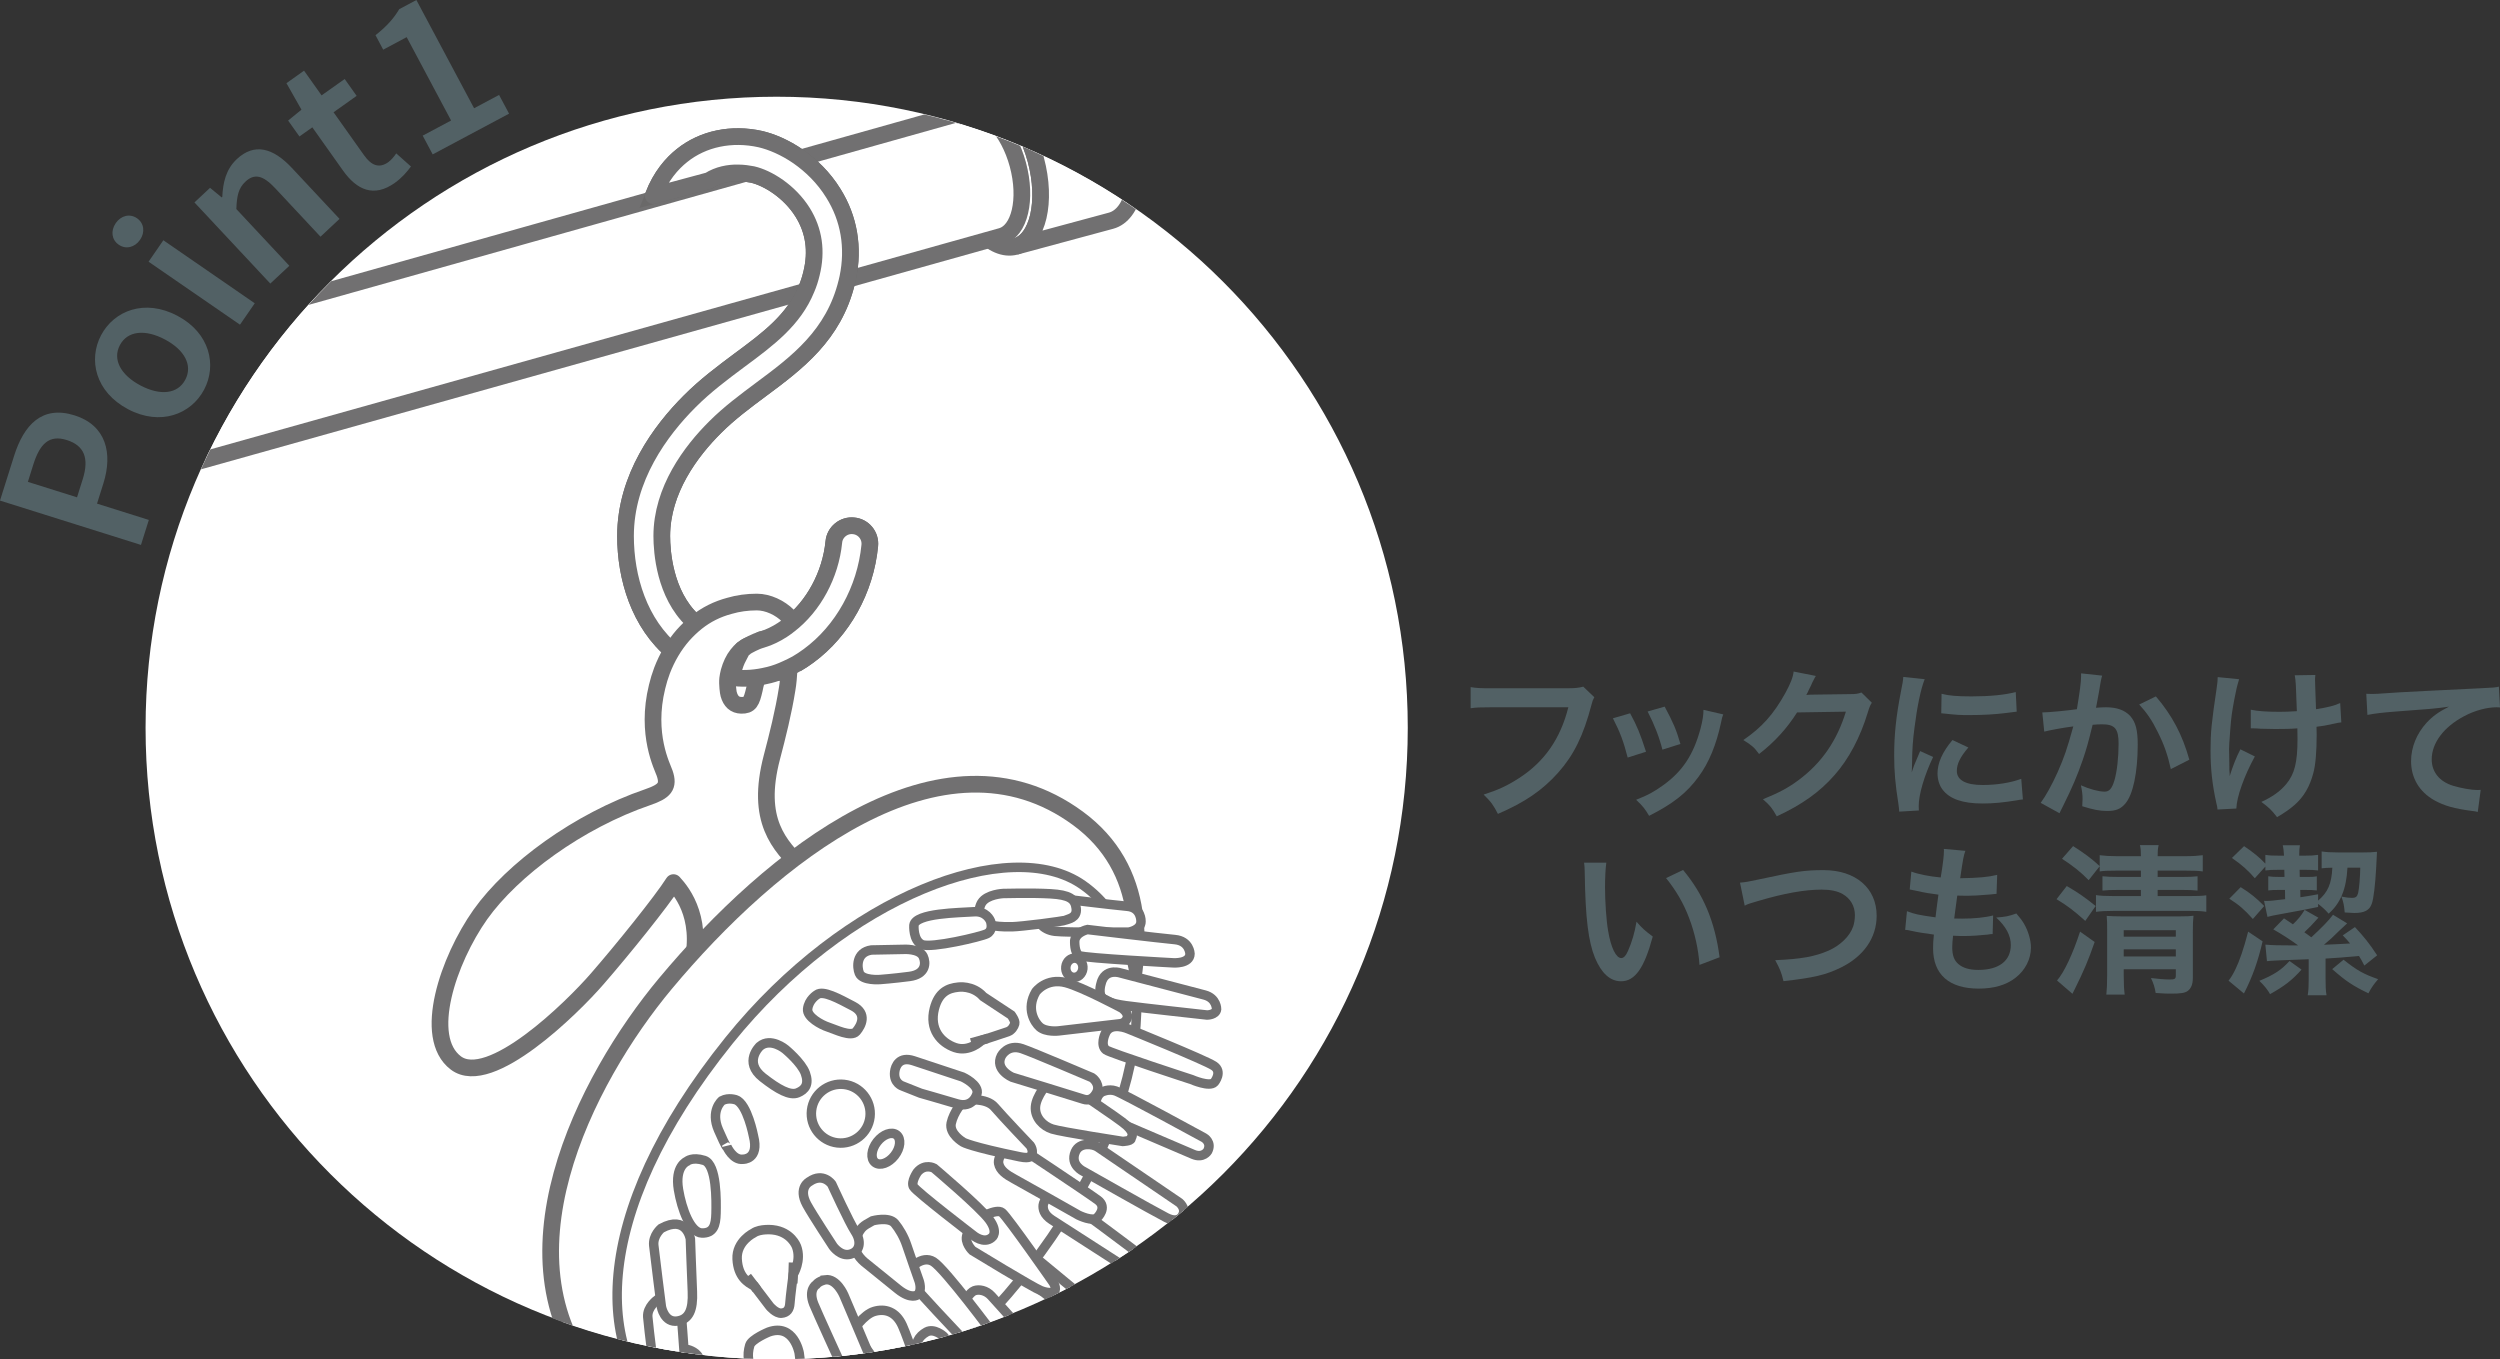 <?xml version="1.0" encoding="utf-8"?>
<!DOCTYPE svg PUBLIC "-//W3C//DTD SVG 1.1//EN" "http://www.w3.org/Graphics/SVG/1.1/DTD/svg11.dtd">
<svg version="1.1" id="レイヤー_1" xmlns="http://www.w3.org/2000/svg" xmlns:xlink="http://www.w3.org/1999/xlink" x="0px"
	 y="0px" width="640px" height="347.982px" viewBox="0 0 640 347.982" style="enable-background:new 0 0 640 347.982;"
	 xml:space="preserve">
<rect x="0" y="0" width="640" height="347.982" fill="#333333" stroke="none"/>
<style type="text/css">
<![CDATA[
	.st0{clip-path:url(#SVGID_2_);fill:none;stroke:#717071;stroke-width:4.273;}
	.st1{clip-path:url(#SVGID_2_);fill:none;stroke:#717071;stroke-width:4.273;stroke-linecap:round;stroke-linejoin:round;}
	.st2{fill:#526165;}
	.st3{clip-path:url(#SVGID_2_);fill:none;stroke:#6A6969;stroke-width:4.273;}
	.st4{clip-path:url(#SVGID_2_);fill:none;stroke:#717071;stroke-width:2.425;}
	.st5{fill:#FFFFFF;}
	.st6{clip-path:url(#SVGID_2_);fill:#FFFFFF;}
]]>
</style>
<g>
	<path class="st5" d="M360.388,186.321c0,89.227-72.334,161.551-161.562,161.551c-89.223,0-161.56-72.324-161.56-161.551
		c0-89.228,72.337-161.56,161.56-161.56C288.053,24.762,360.388,97.094,360.388,186.321"/>
	<path class="st2" d="M408.144,178.488c-0.374,0.707-0.5,0.993-0.706,1.868c-2.078,7.934-4.527,12.923-8.515,17.408
		c-4.072,4.561-8.52,7.598-15.456,10.593c-1.165-2.246-1.704-3.037-3.656-4.947c3.656-1.161,6.021-2.238,9.1-4.232
		c6.479-4.198,10.551-10.054,12.587-18.115h-19.776c-2.785,0-3.735,0.034-5.237,0.244v-5.401c1.624,0.252,2.499,0.294,5.321,0.294
		h19.07c2.321,0,3.154-0.084,4.442-0.413L408.144,178.488z"/>
	<path class="st2" d="M417.307,182.603c1.75,3.197,2.578,5.191,4.072,9.844l-4.695,1.489c-1.077-4.19-1.91-6.395-3.777-10.054
		L417.307,182.603z M441.15,182.888c-0.243,0.623-0.328,0.825-0.571,2.121c-1.212,5.654-3.08,10.214-5.738,13.832
		c-3.075,4.198-6.525,6.899-12.671,10.012c-1.077-1.834-1.578-2.448-3.324-4.114c2.911-1.119,4.611-2.036,7.06-3.82
		c4.863-3.534,7.648-7.766,9.432-14.413c0.543-2.044,0.749-3.492,0.749-4.788L441.15,182.888z M426.157,180.895
		c2.205,4.114,2.987,5.94,4.03,9.558l-4.61,1.456c-0.791-3.164-2.036-6.36-3.786-9.768L426.157,180.895z"/>
	<path class="st2" d="M479.193,179.901c-0.416,0.623-0.58,0.993-1.039,2.482c-1.91,6.327-4.859,11.93-8.515,16.045
		c-3.82,4.358-8.393,7.597-14.791,10.551c-1.161-2.079-1.7-2.785-3.534-4.367c4.161-1.699,6.487-2.944,9.104-4.896
		c5.94-4.409,9.845-10.097,12.129-17.534l-12.499,0.202c-2.541,4.039-5.78,7.614-9.726,10.643c-1.246-1.708-1.868-2.247-4.03-3.576
		c4.736-3.239,7.724-6.563,10.761-12.04c1.287-2.373,1.952-3.988,2.12-5.494l5.688,1.127c-0.248,0.378-0.248,0.378-0.706,1.287
		c-0.127,0.21-0.127,0.21-0.539,1.161l-0.543,1.085c-0.243,0.572-0.243,0.572-0.66,1.33c0.539-0.051,1.203-0.084,1.994-0.084
		l9.096-0.126c1.623,0,2.078-0.084,3.032-0.413L479.193,179.901z"/>
	<path class="st2" d="M486.197,207.776c-0.033-0.757-0.079-1.001-0.201-1.952c-0.795-5.031-1.086-8.229-1.086-12.427
		c0-5.351,0.501-10.096,1.708-16.238c0.455-2.331,0.539-2.743,0.623-3.862l5.481,0.581c-0.997,2.448-1.952,7.101-2.612,12.418
		c-0.421,3.113-0.589,5.57-0.627,9.179c0,0.909-0.046,1.246-0.08,2.289c0.454-1.456,0.538-1.75,2.154-5.485l3.327,1.498
		c-2.288,4.812-3.697,9.633-3.697,12.587c0,0.244,0,0.581,0.042,1.119L486.197,207.776z M503.896,191.361
		c-2.073,2.415-2.948,4.199-2.948,5.991c0,2.364,2.288,3.609,6.604,3.609c3.66,0,7.27-0.589,9.886-1.582l0.421,5.275
		c-0.589,0.042-0.749,0.084-1.708,0.252c-3.319,0.538-5.855,0.791-8.599,0.791c-5.149,0-8.473-1.161-10.303-3.618
		c-0.786-1.043-1.245-2.575-1.245-4.072c0-2.701,1.245-5.478,3.824-8.557L503.896,191.361z M497.043,177.613
		c1.868,0.497,4.072,0.665,7.686,0.665c4.606,0,8.562-0.379,11.3-1.119l0.248,5.023c-0.328,0.042-0.954,0.126-2.948,0.37
		c-2.659,0.336-5.818,0.505-8.89,0.505c-3.028,0-3.075,0-7.479-0.463L497.043,177.613z"/>
	<path class="st2" d="M538.161,172.96c-0.127,0.378-0.253,0.833-0.333,1.287c-0.088,0.539-0.122,0.749-0.248,1.414
		c-0.126,0.875-0.126,0.875-0.707,3.988c-0.168,0.909-0.168,1.001-0.294,1.54c1.207-0.093,1.788-0.126,2.583-0.126
		c2.738,0,4.771,0.741,6.142,2.196c1.414,1.582,1.952,3.576,1.952,7.354c0,7.143-1.203,12.839-3.197,15.128
		c-1.161,1.363-2.406,1.868-4.61,1.868c-1.91,0-3.614-0.336-6.395-1.211c0.033-0.825,0.08-1.414,0.08-1.826
		c0-1.077-0.08-1.91-0.417-3.534c2.242,1.001,4.611,1.624,6.066,1.624c1.203,0,1.872-0.783,2.49-2.819
		c0.669-2.162,1.086-5.94,1.086-9.474c0-3.82-0.959-4.947-4.24-4.947c-0.833,0-1.456,0.042-2.411,0.126
		c-1.241,5.065-1.619,6.31-2.532,9.011c-1.456,4.156-2.575,6.815-4.985,11.678l-0.622,1.245c-0.127,0.252-0.127,0.294-0.333,0.707
		l-4.821-2.659c1.246-1.666,2.907-4.653,4.321-7.808c1.787-4.072,2.372-5.814,4.029-11.762c-2.115,0.252-6.062,0.959-7.438,1.338
		l-0.496-4.914c1.535,0,6.562-0.488,8.852-0.825c0.744-4.484,1.076-7.017,1.076-8.397v-0.782L538.161,172.96z M551.908,178.278
		c4.157,4.863,6.773,9.802,8.562,16.205l-4.737,2.406c-0.786-3.576-1.745-6.318-3.319-9.432c-1.497-3.071-2.826-4.981-4.778-7.101
		L551.908,178.278z"/>
	<path class="st2" d="M577.238,193.649c-2.743,5.023-4.648,10.349-4.732,13.336l-4.821,0.252c-0.042-0.581-0.084-0.791-0.286-1.59
		c-1.043-4.687-1.502-8.801-1.502-13.496s0.257-7.143,1.535-15.75c0.253-1.742,0.295-2.196,0.295-3.062l5.485,0.539
		c-0.5,1.657-0.749,2.617-1.207,5.065c-0.66,3.534-0.829,4.695-1.081,8.187c-0.206,2.734-0.286,3.946-0.286,4.729
		c0,0.135,0,0.631,0.033,1.287c0,0.463,0,1.169,0.047,3.197v0.749c0.042,0.665,0.088,0.925,0.088,1.582
		c0.698-2.28,1.737-4.989,2.734-6.849L577.238,193.649z M576.199,181.685c1.825,0.379,4.034,0.539,7.396,0.539
		c1.582,0,2.242-0.042,4.404-0.16c-0.248-7.312-0.29-7.69-0.542-9.188l5.275-0.084c-0.08,0.665-0.08,0.917-0.08,1.414
		c0,0.412,0,0.791,0.08,2.659c0,0.454,0.084,2.036,0.168,4.695c2.953-0.463,4.778-0.909,6.188-1.582l0.29,4.947
		c-0.707,0.084-0.951,0.118-2.322,0.421c-1.872,0.404-2.246,0.497-4.03,0.707c0.042,0.867,0.042,1.246,0.042,1.994
		c0,4.4-0.29,7.85-0.875,9.92c-0.917,3.45-2.41,5.99-4.736,8.06c-1.288,1.119-2.407,1.918-4.527,3.164
		c-1.451-1.876-2.12-2.499-4.03-3.904c2.827-1.287,4.779-2.667,6.356-4.535c2.163-2.617,2.907-5.519,2.907-11.669
		c0-0.875,0-1.246-0.038-2.625c-1.413,0.134-3.575,0.168-5.649,0.168c-1.165,0-2.701-0.034-3.777-0.076
		c-1.212-0.092-1.38-0.092-1.872-0.092h-0.627V181.685z"/>
	<path class="st2" d="M605.769,177.613c0.913,0.042,1.367,0.042,1.582,0.042c0.745,0,0.745,0,6.854-0.413
		c2.326-0.126,9.221-0.496,20.73-1.043c3.408-0.16,4.026-0.202,4.775-0.421l0.29,5.326c-0.459-0.042-0.459-0.042-0.871-0.042
		c-2.494,0-5.565,0.825-8.229,2.238c-5.271,2.751-8.384,6.899-8.384,11.098c0,3.239,2.027,5.729,5.52,6.773
		c2.036,0.614,4.694,1.077,6.192,1.077c0.042,0,0.412,0,0.828-0.042l-0.748,5.654c-0.497-0.135-0.707-0.177-1.414-0.252
		c-4.572-0.589-7.186-1.33-9.718-2.743c-3.824-2.162-5.94-5.688-5.94-10.012c0-3.525,1.414-7.017,3.946-9.802
		c1.578-1.7,3.075-2.785,5.772-4.156c-3.361,0.505-4.985,0.623-14.001,1.287c-2.78,0.202-5.271,0.505-6.895,0.833L605.769,177.613z"
		/>
	<path class="st2" d="M411.219,220.843c-0.206,1.54-0.332,3.576-0.332,6.31c0,3.618,0.332,8.599,0.791,11.131
		c0.707,4.325,2.036,6.983,3.365,6.983c0.623,0,1.203-0.623,1.704-1.784c0.997-2.238,1.746-4.737,2.2-7.522
		c1.455,1.666,2.12,2.28,4.156,3.786c-2.162,8.103-4.568,11.459-8.103,11.459c-2.785,0-5.027-2.028-6.688-6.016
		c-1.7-4.156-2.453-10.189-2.617-21.69c-0.042-1.456-0.042-1.75-0.168-2.659H411.219z M430.869,222.71
		c5.233,6.276,8.145,13.209,9.348,22.347l-5.149,1.96c-0.252-3.913-1.207-8.229-2.658-12.015c-1.414-3.77-3.407-7.144-5.902-10.214
		L430.869,222.71z"/>
	<path class="st2" d="M445.441,225.958c1.414-0.126,2.078-0.219,4.859-0.833c9.474-2.036,11.716-2.373,16.537-2.373
		c8.225,0,13.584,4.611,13.584,11.678c0,5.646-3.319,10.425-9.226,13.293c-3.778,1.859-7.018,2.608-14.623,3.45
		c-0.538-2.247-0.909-3.122-2.116-5.368c6.646-0.286,10.135-0.917,13.668-2.449c2.991-1.329,5.443-3.693,6.276-6.15
		c0.286-0.824,0.455-1.868,0.455-2.945c0-2.289-1.161-4.282-3.159-5.401c-1.33-0.749-3.076-1.119-5.355-1.119
		c-4.325,0-9.685,0.951-16.373,2.945c-2.112,0.623-2.449,0.707-3.324,1.161L445.441,225.958z"/>
	<path class="st2" d="M488.179,233.27c1.915,0.74,3.075,0.984,7.308,1.573c0.168-1.498,0.547-4.274,0.753-5.813
		c-2.452-0.337-3.117-0.413-5.939-1.043c-0.585-0.118-0.787-0.168-1.414-0.286l0.417-4.577c1.745,0.673,4.694,1.254,7.518,1.506
		c0.584-3.492,0.828-5.654,0.828-6.899c0-0.126,0-0.21-0.042-0.412l5.528,0.496c-0.455,1.288-0.581,1.902-1.33,7.017
		c4.695-0.084,7.102-0.286,9.475-0.867l-0.169,4.855c-0.538,0.042-0.748,0.084-1.666,0.168c-2.986,0.244-4.315,0.328-5.813,0.328
		c-0.412,0-0.791,0-2.574-0.042c-0.412,3.029-0.539,3.871-0.783,5.864c1.241,0.034,1.574,0.034,2.028,0.034
		c2.953,0,5.944-0.286,7.938-0.824l-0.127,4.771c-0.412,0-0.538,0-1.245,0.135c-1.83,0.202-4.278,0.37-6.23,0.37
		c-0.664,0-1.043,0-2.658-0.084c-0.126,1.119-0.21,2.205-0.21,2.954c0,2.027,0.458,3.323,1.535,4.274
		c1.207,1.043,2.869,1.531,5.153,1.531c5.275,0,8.309-2.322,8.309-6.386c0-2.415-1.245-4.746-3.74-7.026
		c2.326-0.168,3.201-0.328,5.153-1.035c1.039,1.203,1.494,1.826,1.952,2.608c1.081,1.834,1.788,4.198,1.788,6.108
		c0,2.953-1.456,5.822-3.988,7.774c-2.364,1.826-5.485,2.743-9.39,2.743c-7.563,0-11.674-3.618-11.674-10.307
		c0-1.077,0.038-2.12,0.206-3.525c-2.49-0.337-4.114-0.589-5.771-0.959c-0.875-0.21-1.002-0.21-1.582-0.252L488.179,233.27z"/>
	<path class="st2" d="M529.091,226.825c2.869,1.666,4.61,2.861,7.396,5.116l-2.658,3.811c-2.912-2.608-4.367-3.735-7.354-5.562
		L529.091,226.825z M536.234,241.153c-1.662,4.779-2.785,7.396-5.107,12.09c-0.379,0.749-0.379,0.791-0.581,1.169l-3.945-3.407
		c1.825-2.087,4.025-6.782,5.897-12.511L536.234,241.153z M534.694,225.327c-1.905-1.994-3.946-3.609-6.815-5.486l2.836-3.239
		c2.818,1.784,4.687,3.164,6.807,5.116v-2.785c1.245,0.16,2.532,0.252,4.324,0.252h6.227c0-1.338-0.038-1.876-0.248-2.827h4.783
		c-0.215,0.993-0.253,1.54-0.253,2.827h7.144c1.867,0,3.117-0.093,4.408-0.252v4.156c-1.127-0.168-2.288-0.21-4.324-0.21h-7.228
		v1.615h6.395c1.704,0,2.827-0.042,3.824-0.168v3.66c-1.208-0.126-2.2-0.16-3.782-0.16h-6.437v1.573h7.935
		c2.237,0,3.365-0.042,4.526-0.202v4.232c-1.245-0.202-2.322-0.244-4.442-0.244h-19.2c-1.994,0-3.357,0.076-4.606,0.244v-4.283
		c1.081,0.168,2.41,0.252,4.652,0.252h6.854v-1.573h-5.898c-1.699,0-2.78,0.033-3.945,0.16v-3.66
		c1.203,0.126,2.372,0.168,3.903,0.168h5.94v-1.615h-6.311c-2.246,0-3.121,0.042-4.24,0.21v-1.337L534.694,225.327z
		 M543.672,249.718c0,2.196,0.08,3.652,0.248,4.897h-4.695c0.122-1.245,0.207-2.659,0.207-4.897v-11.342c0-2.204,0-2.49-0.118-3.904
		c1.489,0.076,2.153,0.126,4.026,0.126h14.458c2.163,0,2.903-0.051,3.736-0.168c-0.126,1.035-0.169,2.322-0.169,4.274v11.627
		c0,1.624-0.412,2.659-1.287,3.332c-0.706,0.538-1.783,0.707-4.278,0.707c-1.119,0-1.367,0-3.946-0.168
		c-0.248-1.498-0.538-2.415-1.207-3.82c1.582,0.202,3.66,0.371,4.779,0.371c1.329,0,1.582-0.168,1.582-1.001v-1.615h-13.336V249.718
		z M557.008,238.125h-13.336v1.666h13.336V238.125z M557.008,243.029h-13.336v1.826h13.336V243.029z"/>
	<path class="st2" d="M579.224,240.985c-1.165,5.074-2.579,9.062-4.774,13.344l-3.946-3.281c0.538-0.623,1.199-1.708,1.784-2.953
		c0.996-2.036,2.078-5.107,3.239-9.592L579.224,240.985z M573.616,227.111c2.532,1.582,3.946,2.743,6.024,4.83l-2.911,3.323
		c-2.158-2.415-3.446-3.534-6.024-5.2L573.616,227.111z M583.46,222.668c-1.91,0-2.532,0.042-3.529,0.168v-0.993l-2.701,2.987
		c-1.746-2.036-3.239-3.365-5.86-5.191l3.113-3.029c2.457,1.658,3.866,2.819,5.448,4.484v-2.246
		c1.081,0.168,1.872,0.202,3.529,0.202h1.245c-0.084-1.279-0.122-1.817-0.328-2.659h4.4c-0.126,0.757-0.168,1.414-0.168,2.255v0.404
		h1.296c1.531,0,2.364-0.034,3.525-0.202v3.988c-1.081-0.126-1.708-0.168-3.492-0.168h-1.241l0.038,1.834h1.249
		c1.784,0,2.158,0,3.118-0.168v3.618c-1.002-0.126-1.498-0.126-3.164-0.126h-1.077l0.042,1.868c1.573-0.252,2.28-0.336,4.527-0.757
		v1.624c2.532-2.163,3.449-4.316,3.651-8.431c-1.494,0.042-1.826,0.042-2.739,0.16v-4.316c1.208,0.168,2.369,0.252,4.194,0.252
		h6.356c1.582,0,2.453-0.042,3.618-0.168c-0.042,0.589-0.088,1.952-0.21,4.114c-0.249,4.442-0.661,7.934-1.124,9.179
		c-0.58,1.7-1.909,2.373-4.484,2.373c-0.21,0-0.997-0.042-2.452-0.135c-0.122-1.616-0.29-2.566-0.829-4.064
		c1.203,0.252,1.994,0.328,2.701,0.328c0.955,0,1.329-0.286,1.582-1.287c0.244-1.035,0.496-4.022,0.538-6.437h-3.285
		c-0.291,5.52-1.784,9.104-4.817,11.762c-0.913-1.043-1.661-1.708-2.7-2.499v0.791c-1.91,0.421-5.027,1.001-10.013,1.91
		c-1.371,0.244-1.952,0.37-2.949,0.623l-0.871-4.106c0.207,0.034,0.371,0.034,0.455,0.034c1.043,0,1.83-0.084,4.942-0.455
		l-0.037-2.364h-1.288c-1.665,0-2.035,0-2.995,0.126v-3.618c0.917,0.118,1.456,0.168,3.122,0.168h1.034l-0.042-1.834H583.46z
		 M589.189,248.221c-2.364,2.659-4.316,4.19-8.06,6.277c-0.572-1.043-1.368-2.087-2.735-3.408c3.778-1.548,5.65-2.793,7.725-5.074
		L589.189,248.221z M600.868,236.383c-0.581,0.538-1.039,0.951-1.994,1.859c-1.83,1.834-2.453,2.373-3.946,3.618
		c2.242-0.076,4.442-0.21,6.689-0.328c-0.627-0.791-0.918-1.085-1.868-2.078l3.113-2.12c2.322,2.499,3.613,4.072,5.688,7.227
		l-3.281,2.625c-0.623-1.254-0.871-1.666-1.372-2.457c-4.231,0.37-5.527,0.505-8.552,0.665v5.233c0,1.952,0.037,2.903,0.243,4.156
		h-4.816c0.21-1.253,0.252-2.28,0.252-4.156v-5.065c-6.814,0.244-9.848,0.37-10.681,0.497l-0.412-4.232
		c1.788,0.16,3.739,0.202,7.518,0.202h0.875c-1.54-1.161-4.278-2.945-6.36-4.114l2.742-2.819l2.284,1.531
		c1.46-1.413,2.078-2.196,2.995-3.693l3.53,1.994c-1.54,1.742-2.453,2.659-3.609,3.735c0.698,0.497,0.992,0.665,1.783,1.288
		c2.575-2.364,4.568-4.4,5.562-5.772L600.868,236.383z M599.951,245.688c3.449,2.743,5.064,3.652,8.851,4.981
		c-1.161,1.372-1.699,2.121-2.49,3.618c-3.95-1.91-5.733-3.08-9.268-6.192L599.951,245.688z"/>
	<path class="st2" d="M0,128.149l3.58-11.358c2.52-8.019,7.168-13.083,15.508-10.458c8.046,2.533,9.825,9.642,7.383,17.408
		l-1.632,5.191l13.262,4.173l-2.011,6.395L0,128.149z M21.182,122.663c1.697-5.385,0.357-8.624-4.081-10.012
		c-4.478-1.414-6.882,0.909-8.571,6.268l-1.393,4.442l12.581,3.955L21.182,122.663z"/>
	<path class="st2" d="M32.765,104.75c-8.374-4.434-10.198-12.68-6.885-18.939c3.313-6.268,11.152-9.406,19.528-4.972
		c8.332,4.4,10.153,12.646,6.845,18.905C48.936,106.013,41.097,109.151,32.765,104.75 M42.203,86.896
		c-5.036-2.667-9.564-2.229-11.51,1.456c-1.952,3.686,0.24,7.673,5.277,10.332c5.036,2.659,9.52,2.213,11.466-1.48
		C49.384,93.526,47.239,89.555,42.203,86.896"/>
	<path class="st2" d="M30.403,62.648c-1.849-1.271-2.107-3.584-0.772-5.528c1.344-1.944,3.601-2.516,5.446-1.245
		c1.813,1.245,2.112,3.592,0.768,5.528C34.504,63.347,32.212,63.902,30.403,62.648 M38.036,66.998l3.782-5.494l23.4,16.138
		l-3.782,5.477L38.036,66.998z"/>
	<path class="st2" d="M49.78,51.82l3.992-3.735l3,2.465l0.132-0.134c0.172-3.551,0.879-7.025,3.723-9.685
		c4.449-4.156,9.211-2.97,14.112,2.28l12.179,13.024l-4.875,4.56l-11.594-12.41c-3.191-3.416-5.376-3.786-7.629-1.674
		c-1.822,1.708-2.188,3.719-2.316,7.009l13.569,14.522l-4.874,4.552L49.78,51.82z"/>
	<path class="st2" d="M87.792,43.642l-7.835-11.047l-3.305,2.339l-2.89-4.072l3.412-2.785l-3.843-6.782l4.505-3.206l4.489,6.327
		l5.915-4.19l3.062,4.316l-5.911,4.198l7.831,11.039c1.935,2.726,3.942,3.315,6.169,1.742c0.793-0.563,1.55-1.506,2.042-2.255
		l3.769,3.357c-0.974,1.304-2.278,2.886-4.139,4.199C95.718,50.625,91.339,48.648,87.792,43.642"/>
	<path class="st2" d="M108.208,34.723l7.271-3.878L104.107,9.507l-6.005,3.214l-1.973-3.71c2.917-2.306,4.697-4.333,6.075-6.664
		L106.593,0l14.772,27.706l6.396-3.407l2.558,4.796l-19.551,10.424L108.208,34.723z"/>
	<g>
		<defs>
			<path id="SVGID_1_" d="M37.271,186.414c0,89.236,72.333,161.568,161.556,161.568c89.231,0,161.562-72.333,161.562-161.568
				c0-89.227-72.33-161.56-161.562-161.56C109.603,24.854,37.271,97.187,37.271,186.414"/>
		</defs>
		<clipPath id="SVGID_2_">
			<use xlink:href="#SVGID_1_"  style="overflow:visible;"/>
		</clipPath>
		<path class="st6" d="M265.168,40.891c2.884,10.719,0.558,20.656-5.198,22.212c-5.761,1.548-12.77-5.873-15.651-16.592
			c-2.89-10.71-0.555-20.655,5.2-22.204C255.265,22.759,262.278,30.18,265.168,40.891"/>
		<path class="st0" d="M265.168,40.891c2.884,10.719,0.558,20.656-5.198,22.212c-5.761,1.548-12.77-5.873-15.651-16.592
			c-2.89-10.71-0.555-20.655,5.2-22.204C255.265,22.759,262.278,30.18,265.168,40.891z"/>
		<path class="st6" d="M259.97,63.103c5.755-1.556,8.082-11.493,5.2-22.212c-2.89-10.702-9.905-18.131-15.651-16.583l24.436-6.588
			c5.747-1.557,12.772,5.881,15.649,16.583c2.886,10.719,0.555,20.664-5.195,22.204L259.97,63.103z"/>
		<path class="st0" d="M259.97,63.103c5.755-1.556,8.082-11.493,5.2-22.212c-2.89-10.702-9.905-18.131-15.651-16.583l24.436-6.588
			c5.747-1.557,12.772,5.881,15.649,16.583c2.886,10.719,0.555,20.664-5.195,22.204L259.97,63.103z"/>
		<line class="st6" x1="181.502" y1="46.242" x2="188.873" y2="44.248"/>
		<line class="st3" x1="181.502" y1="46.242" x2="188.873" y2="44.248"/>
		<path class="st6" d="M73.658,77.339l173.966-48.917c4.756-1.287,10.559,4.855,12.949,13.706c2.391,8.868,0.465,17.088-4.3,18.375
			L39.892,121.174"/>
		<path class="st0" d="M73.658,77.339l173.966-48.917c4.756-1.287,10.559,4.855,12.949,13.706c2.391,8.868,0.465,17.088-4.3,18.375
			L39.892,121.174"/>
		<path class="st6" d="M194.091,208.643c0.418,0.118,0.837,0.337,1.178,0.581c-0.341,0.841-0.759,1.422-1.134,1.725
			c-1.262-0.051-2.808-0.303-4.196-1.136C191.241,208.727,192.661,208.272,194.091,208.643"/>
		<path class="st6" d="M197.192,218.874c-0.168,0.539-0.379,1.127-0.667,1.717c-1.552,3.306-4.32,5.326-6.798,4.653
			c-1.59-0.421-2.757-1.885-3.304-3.896c-0.341-1.178-0.423-2.558-0.259-4.021c2.564,1.372,5.45,2.053,8.344,2.053
			C195.478,219.378,196.395,219.202,197.192,218.874"/>
		<path class="st6" d="M213.337,49.473c-2.492-4.039-5.731-7.126-8.981-9.398c-3.429-2.373-6.906-3.811-9.661-4.451
			c-7.427-1.657-14.751-0.109-20.104,4.19c-2.572,2.036-5.404,5.242-7.358,10.265l14.259-3.845c2.455-1.548,5.13-2.002,7.396-1.969
			c1.473,0,2.787,0.227,3.778,0.42c3.81,0.867,9.43,4.257,12.825,9.701c2.907,4.669,3.662,9.911,2.261,15.607
			c-0.337,1.405-0.745,2.692-1.279,3.938c-3.239,7.959-9.775,12.839-17.244,18.333c-4.23,3.172-8.607,6.411-12.677,10.5
			c-7.471,7.463-16.417,19.545-16.417,34.454c0,10.602,3.475,22.448,12.376,29.768c2.191,1.767,4.716,3.324,7.589,4.493
			c0.6-3.399,1.393-6.496,2.404-9.104c-2.034-0.942-3.731-2.146-5.2-3.534c-7.168-6.798-7.883-17.627-7.883-21.624
			c0-11.746,7.427-21.673,13.695-27.899c3.584-3.584,7.703-6.639,11.657-9.575c9.208-6.832,18.687-13.891,22.004-27.555
			c0.111-0.378,0.181-0.749,0.263-1.127C218.627,63.363,217.38,55.926,213.337,49.473"/>
		<path class="st3" d="M213.337,49.473c-2.492-4.039-5.731-7.126-8.981-9.398c-3.429-2.373-6.906-3.811-9.661-4.451
			c-7.427-1.657-14.751-0.109-20.104,4.19c-2.572,2.036-5.404,5.242-7.358,10.265l14.259-3.845c2.455-1.548,5.13-2.002,7.396-1.969
			c1.473,0,2.787,0.227,3.778,0.42c3.81,0.867,9.43,4.257,12.825,9.701c2.907,4.669,3.662,9.911,2.261,15.607
			c-0.337,1.405-0.745,2.692-1.279,3.938c-3.239,7.959-9.775,12.839-17.244,18.333c-4.23,3.172-8.607,6.411-12.677,10.5
			c-7.471,7.463-16.417,19.545-16.417,34.454c0,10.602,3.475,22.448,12.376,29.768c2.191,1.767,4.716,3.324,7.589,4.493
			c0.6-3.399,1.393-6.496,2.404-9.104c-2.034-0.942-3.731-2.146-5.2-3.534c-7.168-6.798-7.883-17.627-7.883-21.624
			c0-11.746,7.427-21.673,13.695-27.899c3.584-3.584,7.703-6.639,11.657-9.575c9.208-6.832,18.687-13.891,22.004-27.555
			c0.111-0.378,0.181-0.749,0.263-1.127C218.627,63.363,217.38,55.926,213.337,49.473z"/>
		<path class="st3" d="M188.599,169.974c0.17,0.042,0.334,0.042,0.499,0.084c3.193,0.378,6.502,0.092,9.732-0.707"/>
		<path class="st6" d="M182.503,162.376c-2.034-0.942-3.729-2.146-5.2-3.542c-7.168-6.781-7.888-17.618-7.888-21.615
			c0-11.737,7.431-21.673,13.7-27.891c3.584-3.584,7.703-6.639,11.657-9.592c9.208-6.832,18.687-13.882,22.004-27.538
			c0.111-0.387,0.181-0.757,0.263-1.136c1.586-7.707,0.341-15.136-3.7-21.589c-2.495-4.039-5.734-7.126-8.982-9.398
			c-3.431-2.373-6.905-3.803-9.667-4.451c-7.423-1.657-14.745-0.109-20.101,4.19c-2.572,2.044-5.401,5.242-7.358,10.256
			l14.259-3.845c2.455-1.548,5.13-1.994,7.396-1.96c1.475,0,2.787,0.227,3.778,0.412c3.81,0.875,9.43,4.266,12.825,9.701
			c2.909,4.686,3.662,9.928,2.261,15.616c-0.334,1.405-0.745,2.692-1.283,3.938c-3.235,7.959-9.771,12.831-17.24,18.342
			c-4.23,3.164-8.607,6.403-12.682,10.492c-7.465,7.463-16.413,19.545-16.413,34.454c0,10.602,3.47,22.439,12.376,29.768
			c2.188,1.775,4.716,3.324,7.589,4.493"/>
		<path class="st1" d="M182.503,162.376c-2.034-0.942-3.729-2.146-5.2-3.542c-7.168-6.781-7.888-17.618-7.888-21.615
			c0-11.737,7.431-21.673,13.7-27.891c3.584-3.584,7.703-6.639,11.657-9.592c9.208-6.832,18.687-13.882,22.004-27.538
			c0.111-0.387,0.181-0.757,0.263-1.136c1.586-7.707,0.341-15.136-3.7-21.589c-2.495-4.039-5.734-7.126-8.982-9.398
			c-3.431-2.373-6.905-3.803-9.667-4.451c-7.423-1.657-14.745-0.109-20.101,4.19c-2.572,2.044-5.401,5.242-7.358,10.256
			l14.259-3.845c2.455-1.548,5.13-1.994,7.396-1.96c1.475,0,2.787,0.227,3.778,0.412c3.81,0.875,9.43,4.266,12.825,9.701
			c2.909,4.686,3.662,9.928,2.261,15.616c-0.334,1.405-0.745,2.692-1.283,3.938c-3.235,7.959-9.771,12.831-17.24,18.342
			c-4.23,3.164-8.607,6.403-12.682,10.492c-7.465,7.463-16.413,19.545-16.413,34.454c0,10.602,3.47,22.439,12.376,29.768
			c2.188,1.775,4.716,3.324,7.589,4.493"/>
		<path class="st3" d="M194.998,163.747c-1.731,0.488-3.467,0.715-5.168,0.64h-0.074"/>
		<path class="st3" d="M203.91,169.931c1.052-0.605,2.072-1.287,3.092-2.036c8.708-6.377,14.562-16.945,15.66-28.236
			c0.263-2.558-1.62-4.829-4.148-5.048c-2.535-0.27-4.834,1.615-5.055,4.148c-0.835,8.38-5.172,16.449-11.474,21.287
			c-0.078,0.076-0.156,0.109-0.229,0.185"/>
		<path class="st6" d="M205.324,222.172c-5.791-5.789-11.99-12.04-7.715-28.346c1.426-5.41,2.976-11.577,3.901-17.45
			c0.25-1.379,0.419-3.391,0.539-5.494c-1.258,2.062-4.851,0.884-6.783,1.632c-1.553,0.261-1.978,3.256-2.125,3.896
			c-0.762,3.282-1.185,4.199-3.387,4.148c-1.645-0.042-2.692-0.993-3.208-2.835c-0.109-0.37-0.427-2.558-0.259-4.021
			c0.09-0.589,0.168-1.178,0.338-1.767c0.463-1.674,1.167-3.188,2.095-4.35c0.417-0.555,0.879-1.018,1.34-1.388
			c1.304-1.094,2.722-1.548,4.152-1.178c0.418,0.126,0.448-1.523,0.785-1.279c3.828-1.068,8.657-1.414,6.758-6.083
			c-2.051-2.07-5.16-3.534-8.003-3.534c-2.474,0-4.825,0.336-6.958,0.959c-3.191,0.841-6.001,2.263-8.435,4.199
			c-1.25,0.993-2.425,2.128-3.515,3.34c-2.27,2.608-4.074,5.671-5.372,9.062c-0.507,1.346-0.925,2.726-1.253,4.106
			c-3.019,12.25,1.384,20.513,1.927,22.145c1.176,3.399-0.044,4.661-4.278,6.125c-17.774,6.075-34.677,18.494-42.897,30.054
			c-8.214,11.628-14.961,31.408-6.285,37.997c8.723,6.621,29.81-14.135,36.226-21.548c6.461-7.429,16.442-19.797,19.497-24.618
			c2.392,2.558,8.22,9.979,4.156,23.314L205.324,222.172z"/>
		<path class="st1" d="M205.324,222.172c-5.791-5.789-11.99-12.04-7.715-28.346c1.426-5.41,2.976-11.577,3.901-17.45
			c0.25-1.379,0.419-3.391,0.539-5.494c-1.258,2.062-4.851,0.884-6.783,1.632c-1.553,0.261-1.978,3.256-2.125,3.896
			c-0.762,3.282-1.185,4.199-3.387,4.148c-1.645-0.042-2.692-0.993-3.208-2.835c-0.109-0.37-0.427-2.558-0.259-4.021
			c0.09-0.589,0.168-1.178,0.338-1.767c0.463-1.674,1.167-3.188,2.095-4.35c0.417-0.555,0.879-1.018,1.34-1.388
			c1.304-1.094,2.722-1.548,4.152-1.178c0.418,0.126,0.448-1.523,0.785-1.279c3.828-1.068,8.657-1.414,6.758-6.083
			c-2.051-2.07-5.16-3.534-8.003-3.534c-2.474,0-4.825,0.336-6.958,0.959c-3.191,0.841-6.001,2.263-8.435,4.199
			c-1.25,0.993-2.425,2.128-3.515,3.34c-2.27,2.608-4.074,5.671-5.372,9.062c-0.507,1.346-0.925,2.726-1.253,4.106
			c-3.019,12.25,1.384,20.513,1.927,22.145c1.176,3.399-0.044,4.661-4.278,6.125c-17.774,6.075-34.677,18.494-42.897,30.054
			c-8.214,11.628-14.961,31.408-6.285,37.997c8.723,6.621,29.81-14.135,36.226-21.548c6.461-7.429,16.442-19.797,19.497-24.618
			c2.392,2.558,8.22,9.979,4.156,23.314L205.324,222.172z"/>
		<path class="st6" d="M218.514,134.611c-2.533-0.27-4.838,1.615-5.053,4.148c-0.835,8.38-5.178,16.449-11.476,21.278
			c-0.078,0.076-0.16,0.118-0.227,0.194c-0.078,0.084-0.151,0.118-0.263,0.193c-1.586,1.169-3.254,2.112-4.956,2.793
			c-0.52,0.185-1.045,0.378-1.542,0.53c-1.731,0.48-3.541,1.548-4.083,1.859c-0.292,0.387-0.814,0.589-0.854,0.589
			c-0.831,1.927-1.969,2.979-2.648,7.244c0.153,0.034,0.301,0.034,0.456,0.067c2.865,0.345,5.846,0.076,8.749-0.64
			c0.126-0.034,0.195-0.034,0.311-0.067c1.504-0.378,2.943-0.909,4.411-1.599c0.866-0.37,1.702-0.816,2.572-1.271
			c1.05-0.605,2.068-1.287,3.092-2.036c8.706-6.377,14.56-16.945,15.66-28.236C222.921,137.101,221.044,134.838,218.514,134.611"/>
		<path class="st1" d="M218.514,134.611c-2.533-0.27-4.838,1.615-5.053,4.148c-0.835,8.38-5.178,16.449-11.476,21.278
			c-0.078,0.076-0.16,0.118-0.227,0.194c-0.078,0.084-0.151,0.118-0.263,0.193c-1.586,1.169-3.254,2.112-4.956,2.793
			c-0.52,0.185-1.045,0.378-1.542,0.53c-1.731,0.48-3.541,1.548-4.083,1.859c-0.292,0.387-0.814,0.589-0.854,0.589
			c-0.831,1.927-1.969,2.979-2.648,7.244c0.153,0.034,0.301,0.034,0.456,0.067c2.865,0.345,5.846,0.076,8.749-0.64
			c0.126-0.034,0.195-0.034,0.311-0.067c1.504-0.378,2.943-0.909,4.411-1.599c0.866-0.37,1.702-0.816,2.572-1.271
			c1.05-0.605,2.068-1.287,3.092-2.036c8.706-6.377,14.56-16.945,15.66-28.236C222.921,137.101,221.044,134.838,218.514,134.611z"/>
		<path class="st6" d="M170.352,251.788c27.05-32.41,70.833-67.831,105.606-42.287c34.767,25.544,0.431,83.077-18.67,109.042
			c-19.105,25.964-70.351,72.425-103.461,36.061C125.49,323.473,149.902,276.297,170.352,251.788"/>
		<path class="st1" d="M170.352,251.788c27.05-32.41,70.833-67.831,105.606-42.287c34.767,25.544,0.431,83.077-18.67,109.042
			c-19.105,25.964-70.351,72.425-103.461,36.061C125.49,323.473,149.902,276.297,170.352,251.788z"/>
		<path class="st6" d="M263.5,324.533c-29.164,37.769-69.335,55.892-90.563,39.831c-21.23-16.053-22.517-53.04,13.685-97.986
			c29.936-37.155,72.019-52.838,90.559-39.831C298.974,241.835,295.365,283.264,263.5,324.533"/>
		<path class="st4" d="M263.5,324.533c-29.164,37.769-69.335,55.892-90.563,39.831c-21.23-16.053-22.517-53.04,13.685-97.986
			c29.936-37.155,72.019-52.838,90.559-39.831C298.974,241.835,295.365,283.264,263.5,324.533z"/>
		<path class="st6" d="M184.809,281.783c0,0-3.042,2.524-0.864,7.522c2.175,4.998,2.135,4.249,2.135,4.249s1.59,3.551,4.127,3.214
			c0,0,4.241,0.118,2.684-5.94c0,0-1.559-8.169-4.461-9.255C188.429,281.573,186.54,280.857,184.809,281.783"/>
		<path class="st4" d="M184.809,281.783c0,0-3.042,2.524-0.864,7.522c2.175,4.998,2.135,4.249,2.135,4.249s1.59,3.551,4.127,3.214
			c0,0,4.241,0.118,2.684-5.94c0,0-1.559-8.169-4.461-9.255C188.429,281.573,186.54,280.857,184.809,281.783z"/>
		<path class="st6" d="M176.197,345.525c0,0,2.64,0.682,2.877,2.676c0.242,1.994,2.224,23.878,2.224,23.878s0.292,3.971-2.844,4.358
			c0,0-2.554,0.993-4.493-6.571c-1.943-7.572-1.895-19.376-1.895-19.376S172.643,344.65,176.197,345.525"/>
		<path class="st4" d="M176.197,345.525c0,0,2.64,0.682,2.877,2.676c0.242,1.994,2.224,23.878,2.224,23.878s0.292,3.971-2.844,4.358
			c0,0-2.554,0.993-4.493-6.571c-1.943-7.572-1.895-19.376-1.895-19.376S172.643,344.65,176.197,345.525z"/>
		<path class="st6" d="M168.297,332.711c0,0-2.648,1.851-2.472,4.409c0.173,2.549,2.158,17.896,2.158,17.896s0.766,3.921,2.61,4.207
			c1.838,0.286,5.463-0.025,4.95-7.497c-0.514-7.463-1.201-16.163-1.201-16.163S172.748,330.692,168.297,332.711"/>
		<path class="st4" d="M168.297,332.711c0,0-2.648,1.851-2.472,4.409c0.173,2.549,2.158,17.896,2.158,17.896s0.766,3.921,2.61,4.207
			c1.838,0.286,5.463-0.025,4.95-7.497c-0.514-7.463-1.201-16.163-1.201-16.163S172.748,330.692,168.297,332.711z"/>
		<path class="st6" d="M175.838,297.306c0,0-3.141,1.237-2.146,7.252c0.827,4.998,3.066,11.039,6.001,11.098
			c2.932,0.051,3.536-1.943,3.609-5.023c0.074-3.087,0.223-12.536-3.033-13.571C177.159,296.086,175.838,297.306,175.838,297.306"/>
		<path class="st4" d="M175.838,297.306c0,0-3.141,1.237-2.146,7.252c0.827,4.998,3.066,11.039,6.001,11.098
			c2.932,0.051,3.536-1.943,3.609-5.023c0.074-3.087,0.223-12.536-3.033-13.571C177.159,296.086,175.838,297.306,175.838,297.306z"
			/>
		<path class="st6" d="M229.017,295.817c-1.517,1.952-3.746,2.743-4.987,1.784c-1.237-0.967-1.008-3.323,0.507-5.275
			c1.517-1.943,3.749-2.743,4.985-1.784C230.758,291.509,230.533,293.874,229.017,295.817"/>
		<path class="st4" d="M229.017,295.817c-1.517,1.952-3.746,2.743-4.987,1.784c-1.237-0.967-1.008-3.323,0.507-5.275
			c1.517-1.943,3.749-2.743,4.985-1.784C230.758,291.509,230.533,293.874,229.017,295.817z"/>
		<path class="st6" d="M194.501,267.867c0,0-4.274,4.005,0.77,7.959c3.912,3.062,6.954,4.737,8.922,3.938
			c1.969-0.808,2.972-2.221,1.981-4.998c-0.995-2.76-5.105-6.142-5.105-6.142S197.305,265.469,194.501,267.867"/>
		<path class="st4" d="M194.501,267.867c0,0-4.274,4.005,0.77,7.959c3.912,3.062,6.954,4.737,8.922,3.938
			c1.969-0.808,2.972-2.221,1.981-4.998c-0.995-2.76-5.105-6.142-5.105-6.142S197.305,265.469,194.501,267.867z"/>
		<path class="st6" d="M223.072,243.198l8.216-0.16c0,0,4.062-0.278,5.04,1.8c0.789,1.674,0.694,4.585-3.494,5.132
			c-4.188,0.547-7.56,0.791-7.56,0.791s-4.476,0.354-5.282-1.616C219.376,247.64,219.109,243.795,223.072,243.198"/>
		<path class="st4" d="M223.072,243.198l8.216-0.16c0,0,4.062-0.278,5.04,1.8c0.789,1.674,0.694,4.585-3.494,5.132
			c-4.188,0.547-7.56,0.791-7.56,0.791s-4.476,0.354-5.282-1.616C219.376,247.64,219.109,243.795,223.072,243.198z"/>
		<path class="st6" d="M169.271,314.462c0,0-2.175,1.8-1.908,4.367c0.267,2.566,1.948,15.691,1.948,15.691s0.732,4.207,4.169,3.66
			c2.881-0.454,3.979-2.818,3.769-7.53c-0.206-4.711-0.513-13.462-0.513-13.462S175.772,310.911,169.271,314.462"/>
		<path class="st4" d="M169.271,314.462c0,0-2.175,1.8-1.908,4.367c0.267,2.566,1.948,15.691,1.948,15.691s0.732,4.207,4.169,3.66
			c2.881-0.454,3.979-2.818,3.769-7.53c-0.206-4.711-0.513-13.462-0.513-13.462S175.772,310.911,169.271,314.462z"/>
		<path class="st4" d="M221.747,353.468l16.323,21.673c0,0,2.669,3.357,4.914,2.297c0,0,2.896-2.17,0.349-5.132
			c-2.541-2.945-17.084-23.954-17.084-23.954L221.747,353.468z"/>
		<path class="st6" d="M196.775,340.999c0,0-4.377,1.8-4.838,3.399c-0.757,2.634-0.448,4.67,1.353,8.153
			c1.089,2.104,8.253,12.2,8.253,12.2s1.639,2.061,2.882,1.834c1.245-0.235,2.701-0.589,1.853-7.16
			c-1.48-11.451-1.685-13.066-1.685-13.066S203.229,338.693,196.775,340.999"/>
		<path class="st4" d="M196.775,340.999c0,0-4.377,1.8-4.838,3.399c-0.757,2.634-0.448,4.67,1.353,8.153
			c1.089,2.104,8.253,12.2,8.253,12.2s1.639,2.061,2.882,1.834c1.245-0.235,2.701-0.589,1.853-7.16
			c-1.48-11.451-1.685-13.066-1.685-13.066S203.229,338.693,196.775,340.999z"/>
		<path class="st6" d="M209.122,254.649c0,0-2.101,1.253-2.368,3.66c-0.225,2.045,3.473,4.056,5.277,4.636
			c1.809,0.581,5.883,2.65,7.186,1.11c1.3-1.54,2.841-4.543-0.814-6.47C214.745,255.667,210.691,253.42,209.122,254.649"/>
		<path class="st4" d="M209.122,254.649c0,0-2.101,1.253-2.368,3.66c-0.225,2.045,3.473,4.056,5.277,4.636
			c1.809,0.581,5.883,2.65,7.186,1.11c1.3-1.54,2.841-4.543-0.814-6.47C214.745,255.667,210.691,253.42,209.122,254.649z"/>
		<path class="st6" d="M192.907,315.656c0,0-4.428,2.137-4.201,6.655c0.229,4.527,2.684,6.033,4.365,6.874l3.994,5.242
			c0,0,1.563,1.868,2.985,1.75c1.417-0.118,2.08-0.976,2.167-2.558c0.09-1.59,0.862-7.404,0.862-7.404s2.192-3.5,0.818-7.126
			c0,0-1.363-3.744-6.079-4.257C197.818,314.832,194.621,314.462,192.907,315.656"/>
		<path class="st4" d="M192.907,315.656c0,0-4.428,2.137-4.201,6.655c0.229,4.527,2.684,6.033,4.365,6.874l3.994,5.242
			c0,0,1.563,1.868,2.985,1.75c1.417-0.118,2.08-0.976,2.167-2.558c0.09-1.59,0.862-7.404,0.862-7.404s2.192-3.5,0.818-7.126
			c0,0-1.363-3.744-6.079-4.257C197.818,314.832,194.621,314.462,192.907,315.656z"/>
		<line class="st6" x1="191.281" y1="326.83" x2="193.75" y2="330.078"/>
		<line class="st4" x1="191.281" y1="326.83" x2="193.75" y2="330.078"/>
		<line class="st6" x1="203.132" y1="323.22" x2="202.955" y2="328.546"/>
		<line class="st4" x1="203.132" y1="323.22" x2="202.955" y2="328.546"/>
		<path class="st6" d="M222.719,285.956c-0.473,4.131-4.209,7.093-8.34,6.622c-4.131-0.479-7.095-4.215-6.622-8.346
			c0.475-4.131,4.209-7.093,8.34-6.622C220.229,278.089,223.192,281.825,222.719,285.956"/>
		<path class="st4" d="M222.719,285.956c-0.473,4.131-4.209,7.093-8.34,6.622c-4.131-0.479-7.095-4.215-6.622-8.346
			c0.475-4.131,4.209-7.093,8.34-6.622C220.229,278.089,223.192,281.825,222.719,285.956z"/>
		<path class="st6" d="M251.723,255.137l7.153,4.72c0,0,1.096,1.481,0.892,2.204c-0.198,0.732-0.778,1.691-1.756,2.053
			c-0.978,0.354-6.725,2.221-6.725,2.221s-3.075,3.113-6.773,1.851c-3.696-1.271-6.676-4.703-5.32-9.987
			c1.081-4.19,3.511-5.233,6.071-5.485C245.266,252.714,248.991,252.108,251.723,255.137"/>
		<path class="st4" d="M251.723,255.137l7.153,4.72c0,0,1.096,1.481,0.892,2.204c-0.198,0.732-0.778,1.691-1.756,2.053
			c-0.978,0.354-6.725,2.221-6.725,2.221s-3.075,3.113-6.773,1.851c-3.696-1.271-6.676-4.703-5.32-9.987
			c1.081-4.19,3.511-5.233,6.071-5.485C245.266,252.714,248.991,252.108,251.723,255.137z"/>
		<path class="st6" d="M266.241,231.688c0,0-0.923,1.489-0.875,2.709c0.048,1.229,1.456,3.635,4.695,4.013
			c3.235,0.371,18.908,0.21,18.908,0.21s3.149-0.488,3.128-2.743c0,0,0.124-3.542-3.49-3.862c-3.618-0.328-16.84-1.944-16.84-1.944
			S267.791,229.618,266.241,231.688"/>
		<path class="st4" d="M266.241,231.688c0,0-0.923,1.489-0.875,2.709c0.048,1.229,1.456,3.635,4.695,4.013
			c3.235,0.371,18.908,0.21,18.908,0.21s3.149-0.488,3.128-2.743c0,0,0.124-3.542-3.49-3.862c-3.618-0.328-16.84-1.944-16.84-1.944
			S267.791,229.618,266.241,231.688z"/>
		<path class="st6" d="M218.375,340.628c0,0,2.667-4.098,5.412-4.905c2.743-0.808,5.562-0.017,7.207,3.593
			c1.645,3.609,5.66,15.978,5.66,15.978s1.106,2.675-0.448,3.878c0,0-1.59,1.599-4.213-0.858
			C229.37,355.857,218.375,340.628,218.375,340.628"/>
		<path class="st4" d="M218.375,340.628c0,0,2.667-4.098,5.412-4.905c2.743-0.808,5.562-0.017,7.207,3.593
			c1.645,3.609,5.66,15.978,5.66,15.978s1.106,2.675-0.448,3.878c0,0-1.59,1.599-4.213-0.858
			C229.37,355.857,218.375,340.628,218.375,340.628z"/>
		<path class="st6" d="M275.13,240.774c0,0-0.185,3.256,1.241,3.887c1.426,0.631,23.973,1.826,23.973,1.826s4.273,0.303,4.295-2.322
			c0,0-0.091-3.29-3.894-3.635c-3.805-0.345-22.345-2.566-22.345-2.566S275.479,238.562,275.13,240.774"/>
		<path class="st4" d="M275.13,240.774c0,0-0.185,3.256,1.241,3.887c1.426,0.631,23.973,1.826,23.973,1.826s4.273,0.303,4.295-2.322
			c0,0-0.091-3.29-3.894-3.635c-3.805-0.345-22.345-2.566-22.345-2.566S275.479,238.562,275.13,240.774z"/>
		<path class="st6" d="M235.154,346.03l18.733,19.958c0,0,1.725,1.321,3.605,0.412c0,0,2.396-2.044,0.5-4.333
			c-1.891-2.289-16.447-19.991-16.447-19.991s-2.4-2.17-4.373-1.085C235.201,342.075,233.943,344.103,235.154,346.03"/>
		<path class="st4" d="M235.154,346.03l18.733,19.958c0,0,1.725,1.321,3.605,0.412c0,0,2.396-2.044,0.5-4.333
			c-1.891-2.289-16.447-19.991-16.447-19.991s-2.4-2.17-4.373-1.085C235.201,342.075,233.943,344.103,235.154,346.03z"/>
		<path class="st6" d="M277.206,247.994c-0.156,1.354-1.254,2.339-2.455,2.204c-1.203-0.143-2.046-1.346-1.891-2.701
			c0.153-1.354,1.253-2.339,2.455-2.204C276.516,245.436,277.361,246.639,277.206,247.994"/>
		<path class="st4" d="M277.206,247.994c-0.156,1.354-1.254,2.339-2.455,2.204c-1.203-0.143-2.046-1.346-1.891-2.701
			c0.153-1.354,1.253-2.339,2.455-2.204C276.516,245.436,277.361,246.639,277.206,247.994z"/>
		<line class="st6" x1="248.647" y1="266.975" x2="252.909" y2="265.805"/>
		<line class="st4" x1="248.647" y1="266.975" x2="252.909" y2="265.805"/>
		<path class="st6" d="M282.104,251.039c0,0-0.789,1.978-0.406,3.517s2.556,2.348,6.47,2.895c3.912,0.547,20.855,2.398,20.855,2.398
			s2.248-0.017,2.421-1.498c0,0,0.042-2.802-3.05-3.626c-3.094-0.825-21.386-5.604-21.386-5.604S283.413,247.817,282.104,251.039"/>
		<path class="st4" d="M282.104,251.039c0,0-0.789,1.978-0.406,3.517s2.556,2.348,6.47,2.895c3.912,0.547,20.855,2.398,20.855,2.398
			s2.248-0.017,2.421-1.498c0,0,0.042-2.802-3.05-3.626c-3.094-0.825-21.386-5.604-21.386-5.604S283.413,247.817,282.104,251.039z"
			/>
		<path class="st6" d="M265.189,253.875c0,0,2.665-3.626,7.671-2.313c4.175,1.094,14.341,6.521,14.341,6.521s1.567,1.01,1.418,2.322
			c0,0-0.263,1.481-1.878,1.674c-1.615,0.185-15.771,1.834-15.771,1.834s-3.231,0.379-4.846-1.052
			C264.909,261.784,262.591,258.267,265.189,253.875"/>
		<path class="st4" d="M265.189,253.875c0,0,2.665-3.626,7.671-2.313c4.175,1.094,14.341,6.521,14.341,6.521s1.567,1.01,1.418,2.322
			c0,0-0.263,1.481-1.878,1.674c-1.615,0.185-15.771,1.834-15.771,1.834s-3.231,0.379-4.846-1.052
			C264.909,261.784,262.591,258.267,265.189,253.875z"/>
		<path class="st6" d="M282.866,264.787c0,0-1.258,2.785,0.29,3.997c0.987,0.766,21.905,7.581,21.905,7.581s4.638,2.036,5.828,0.673
			c0,0,2.18-2.675-0.172-4.198c-2.356-1.531-21.772-9.39-21.772-9.39S284.116,261.245,282.866,264.787"/>
		<path class="st4" d="M282.866,264.787c0,0-1.258,2.785,0.29,3.997c0.987,0.766,21.905,7.581,21.905,7.581s4.638,2.036,5.828,0.673
			c0,0,2.18-2.675-0.172-4.198c-2.356-1.531-21.772-9.39-21.772-9.39S284.116,261.245,282.866,264.787z"/>
		<path class="st6" d="M246.866,333.317c0,0,1.375-2.465,2.568-2.895c1.188-0.429,3.029-0.118,4.358,1.346
			c1.332,1.464,16.956,18.821,16.956,18.821s1.258,2.112,0.061,3.568c0,0-1.214,1.582-4.735-1.229
			c-3.519-2.819-17.429-15.658-17.429-15.658L246.866,333.317z"/>
		<path class="st4" d="M246.866,333.317c0,0,1.375-2.465,2.568-2.895c1.188-0.429,3.029-0.118,4.358,1.346
			c1.332,1.464,16.956,18.821,16.956,18.821s1.258,2.112,0.061,3.568c0,0-1.214,1.582-4.735-1.229
			c-3.519-2.819-17.429-15.658-17.429-15.658L246.866,333.317z"/>
		<path class="st6" d="M262.907,320.158l20.458,16.886c0,0,1.15,1.447,0.518,2.869c0,0-0.957,1.767-5.088-0.589
			c-4.135-2.348-22.078-16.685-22.078-16.685L262.907,320.158z"/>
		<path class="st4" d="M262.907,320.158l20.458,16.886c0,0,1.15,1.447,0.518,2.869c0,0-0.957,1.767-5.088-0.589
			c-4.135-2.348-22.078-16.685-22.078-16.685L262.907,320.158z"/>
		<path class="st6" d="M282.107,279.537c0,0,1.668-0.884,3.498-0.252c1.828,0.623,22.616,11.973,22.616,11.973
			s2.116,1.178,0.919,3.45c0,0-1.154,1.868-3.657,0.824c-2.508-1.035-25.14-10.778-25.14-10.778S280.005,280.698,282.107,279.537"/>
		<path class="st4" d="M282.107,279.537c0,0,1.668-0.884,3.498-0.252c1.828,0.623,22.616,11.973,22.616,11.973
			s2.116,1.178,0.919,3.45c0,0-1.154,1.868-3.657,0.824c-2.508-1.035-25.14-10.778-25.14-10.778S280.005,280.698,282.107,279.537z"
			/>
		<path class="st6" d="M281.047,293.663l20.861,14.202c0,0,1.628,1.312,0.975,2.928c0,0-0.781,2.726-4.321,0.909
			c-3.542-1.817-21.152-11.805-21.152-11.805s-3.597-1.632-2.129-5.023C276.386,292.333,279.814,292.822,281.047,293.663"/>
		<path class="st4" d="M281.047,293.663l20.861,14.202c0,0,1.628,1.312,0.975,2.928c0,0-0.781,2.726-4.321,0.909
			c-3.542-1.817-21.152-11.805-21.152-11.805s-3.597-1.632-2.129-5.023C276.386,292.333,279.814,292.822,281.047,293.663z"/>
		<path class="st6" d="M268.634,305.543c0,0-1.456,1.927-1.571,2.928c-0.113,1.001,0.149,2.465,2.188,3.794
			c2.042,1.33,20.422,13.134,20.422,13.134s3.021,1.464,4.167,0.479c0,0,1.327-1.767-0.797-3.677
			c-2.125-1.91-20.243-15.145-20.243-15.145L268.634,305.543z"/>
		<path class="st4" d="M268.634,305.543c0,0-1.456,1.927-1.571,2.928c-0.113,1.001,0.149,2.465,2.188,3.794
			c2.042,1.33,20.422,13.134,20.422,13.134s3.021,1.464,4.167,0.479c0,0,1.327-1.767-0.797-3.677
			c-2.125-1.91-20.243-15.145-20.243-15.145L268.634,305.543z"/>
		<path class="st6" d="M251.311,231.099c0,0-1.136,1.742-0.457,3.972c0.682,2.238,6.121,2.212,8.281,2.179
			c2.158-0.033,13.134-1.396,13.71-1.708c0.578-0.312,2.942-0.505,2.667-2.979c-0.28-2.465-1.756-3.475-6.599-3.752
			c-4.842-0.278-12.08-0.076-12.08-0.076S252.687,228.911,251.311,231.099"/>
		<path class="st4" d="M251.311,231.099c0,0-1.136,1.742-0.457,3.972c0.682,2.238,6.121,2.212,8.281,2.179
			c2.158-0.033,13.134-1.396,13.71-1.708c0.578-0.312,2.942-0.505,2.667-2.979c-0.28-2.465-1.756-3.475-6.599-3.752
			c-4.842-0.278-12.08-0.076-12.08-0.076S252.687,228.911,251.311,231.099z"/>
		<path class="st6" d="M233.964,236.879c0,0-0.263,3.913,2.057,4.931c2.318,1.01,15.134-2.011,16.629-2.776
			c1.494-0.766,1.119-2.407,0.999-2.979c-0.126-0.581-1.266-2.861-4.291-2.65C245.642,233.665,234.298,233.732,233.964,236.879"/>
		<path class="st4" d="M233.964,236.879c0,0-0.263,3.913,2.057,4.931c2.318,1.01,15.134-2.011,16.629-2.776
			c1.494-0.766,1.119-2.407,0.999-2.979c-0.126-0.581-1.266-2.861-4.291-2.65C245.642,233.665,234.298,233.732,233.964,236.879z"/>
		<path class="st6" d="M250.343,312.064c0,0,4.729-2.835,6.186-1.632c1.456,1.195,13.043,17.803,13.043,17.803
			s1.133,1.54,0.267,2.566c0,0-1.267,0.42-3.33-0.387c-2.063-0.799-17.559-10.256-17.559-10.256s-2.171-2.062-1.37-4.106
			C248.378,314.016,250.343,312.064,250.343,312.064"/>
		<path class="st4" d="M250.343,312.064c0,0,4.729-2.835,6.186-1.632c1.456,1.195,13.043,17.803,13.043,17.803
			s1.133,1.54,0.267,2.566c0,0-1.267,0.42-3.33-0.387c-2.063-0.799-17.559-10.256-17.559-10.256s-2.171-2.062-1.37-4.106
			C248.378,314.016,250.343,312.064,250.343,312.064z"/>
		<path class="st6" d="M234.852,300.066c0,0-1.71,2.432-1.003,3.727c0.705,1.296,15.267,12.436,15.267,12.436
			s2.726,2.381,4.806,0.555c0,0,1.733-1.203-0.605-4.476c-2.346-3.264-14.192-13.251-14.192-13.251S236.803,297.761,234.852,300.066
			"/>
		<path class="st4" d="M234.852,300.066c0,0-1.71,2.432-1.003,3.727c0.705,1.296,15.267,12.436,15.267,12.436
			s2.726,2.381,4.806,0.555c0,0,1.733-1.203-0.605-4.476c-2.346-3.264-14.192-13.251-14.192-13.251S236.803,297.761,234.852,300.066
			z"/>
		<path class="st6" d="M257.507,293.764c0,0-2.179,2.373-1.847,4.106c0.334,1.716,1.946,2.844,3.95,3.92
			c2.006,1.069,16.512,9.297,16.512,9.297s3.738,1.843,4.823,0.555c0,0,2.629-2.507,0.13-4.392
			c-2.503-1.876-20.967-14.126-20.967-14.126L257.507,293.764z"/>
		<path class="st4" d="M257.507,293.764c0,0-2.179,2.373-1.847,4.106c0.334,1.716,1.946,2.844,3.95,3.92
			c2.006,1.069,16.512,9.297,16.512,9.297s3.738,1.843,4.823,0.555c0,0,2.629-2.507,0.13-4.392
			c-2.503-1.876-20.967-14.126-20.967-14.126L257.507,293.764z"/>
		<path class="st6" d="M247.278,281.623c0,0,5.168-0.724,7.31,1.775c2.137,2.499,9.163,9.869,9.163,9.869s1.043,1.523,0.176,2.549
			c0,0,0.015,0.917-2.85,0.328c-12.581-2.575-14.476-3.727-14.476-3.727s-3.691-2.121-3.092-4.897
			C244.113,284.753,246.456,281.699,247.278,281.623"/>
		<path class="st4" d="M247.278,281.623c0,0,5.168-0.724,7.31,1.775c2.137,2.499,9.163,9.869,9.163,9.869s1.043,1.523,0.176,2.549
			c0,0,0.015,0.917-2.85,0.328c-12.581-2.575-14.476-3.727-14.476-3.727s-3.691-2.121-3.092-4.897
			C244.113,284.753,246.456,281.699,247.278,281.623z"/>
		<path class="st6" d="M233.856,271.552l12.579,4.165c0,0,4.39,2.002,3.649,4.358c0,0-0.991,3.727-5.069,2.507
			c-4.077-1.22-9.354-2.717-9.354-2.717l-4.613-1.834c0,0-2.347-0.698-2.007-3.66C229.21,272.923,230.239,270.349,233.856,271.552"
			/>
		<path class="st4" d="M233.856,271.552l12.579,4.165c0,0,4.39,2.002,3.649,4.358c0,0-0.991,3.727-5.069,2.507
			c-4.077-1.22-9.354-2.717-9.354-2.717l-4.613-1.834c0,0-2.347-0.698-2.007-3.66C229.21,272.923,230.239,270.349,233.856,271.552z"
			/>
		<path class="st6" d="M268.256,277.189c0,0-2.943,3.307-3.172,6.1c-0.228,2.793,1.956,5.015,4.308,5.747
			c2.354,0.749,18.037,3.172,18.037,3.172s2.059-0.101,2.116-0.665c0.057-0.556,1.172-1.271-1.115-3.408
			c-1.832-1.708-15.712-10.896-15.712-10.896L268.256,277.189z"/>
		<path class="st4" d="M268.256,277.189c0,0-2.943,3.307-3.172,6.1c-0.228,2.793,1.956,5.015,4.308,5.747
			c2.354,0.749,18.037,3.172,18.037,3.172s2.059-0.101,2.116-0.665c0.057-0.556,1.172-1.271-1.115-3.408
			c-1.832-1.708-15.712-10.896-15.712-10.896L268.256,277.189z"/>
		<path class="st6" d="M256.348,270.29c0,0,1.588-3.08,5.291-1.826c2.713,0.917,17.894,7.396,17.894,7.396s1.96,1.262,1.418,3.357
			c0,0-1.031,3.021-3.559,2.188c-2.528-0.825-18.287-5.637-18.287-5.637S254.556,273.79,256.348,270.29"/>
		<path class="st4" d="M256.348,270.29c0,0,1.588-3.08,5.291-1.826c2.713,0.917,17.894,7.396,17.894,7.396s1.96,1.262,1.418,3.357
			c0,0-1.031,3.021-3.559,2.188c-2.528-0.825-18.287-5.637-18.287-5.637S254.556,273.79,256.348,270.29z"/>
		<path class="st6" d="M208.95,328.857c0,0-2.097,1.245-0.642,4.964c0.686,1.75,7.297,16.213,7.297,16.213s2.404,5.174,5.204,4.468
			c2.802-0.715,3.403-3.508,2.16-6.538c-1.245-3.012-6.929-16.373-6.929-16.373s-1.83-4.375-4.785-3.971
			C211.255,327.621,209.652,327.94,208.95,328.857"/>
		<path class="st4" d="M208.95,328.857c0,0-2.097,1.245-0.642,4.964c0.686,1.75,7.297,16.213,7.297,16.213s2.404,5.174,5.204,4.468
			c2.802-0.715,3.403-3.508,2.16-6.538c-1.245-3.012-6.929-16.373-6.929-16.373s-1.83-4.375-4.785-3.971
			C211.255,327.621,209.652,327.94,208.95,328.857z"/>
		<path class="st6" d="M232.832,324.954c0,0,3.157-3.812,6.129-1.952c2.974,1.876,15.229,18.367,15.229,18.367
			s1.34,2.179-0.004,4.106c0,0-2.15,2.398-5.553-0.64c-2.82-2.516-15.702-16.684-15.702-16.684L232.832,324.954z"/>
		<path class="st4" d="M232.832,324.954c0,0,3.157-3.812,6.129-1.952c2.974,1.876,15.229,18.367,15.229,18.367
			s1.34,2.179-0.004,4.106c0,0-2.15,2.398-5.553-0.64c-2.82-2.516-15.702-16.684-15.702-16.684L232.832,324.954z"/>
		<path class="st6" d="M223.39,312.518c0,0,4.157-1.11,5.644,0.648c1.127,1.338,2.39,3.466,3.092,5.612
			c0.702,2.146,3.176,9.171,3.176,9.171s0.844,2.449-0.406,3.517c0,0-1.586,1.321-5.006-1.414c-3.42-2.743-8.653-7-8.653-7
			s-3.885-3.139-2.046-6.42C220.641,314.049,220.641,314.049,223.39,312.518"/>
		<path class="st4" d="M223.39,312.518c0,0,4.157-1.11,5.644,0.648c1.127,1.338,2.39,3.466,3.092,5.612
			c0.702,2.146,3.176,9.171,3.176,9.171s0.844,2.449-0.406,3.517c0,0-1.586,1.321-5.006-1.414c-3.42-2.743-8.653-7-8.653-7
			s-3.885-3.139-2.046-6.42C220.641,314.049,220.641,314.049,223.39,312.518z"/>
		<path class="st6" d="M207.2,302.506c0,0-2.989,1.531-0.671,5.831c1.39,2.575,6.737,10.711,6.737,10.711s1.935,2.751,4.455,2.011
			c2.524-0.741,2.821-3.332,1.226-5.764c-1.596-2.431-6.014-12.124-6.014-12.124S210.767,300.016,207.2,302.506"/>
		<path class="st4" d="M207.2,302.506c0,0-2.989,1.531-0.671,5.831c1.39,2.575,6.737,10.711,6.737,10.711s1.935,2.751,4.455,2.011
			c2.524-0.741,2.821-3.332,1.226-5.764c-1.596-2.431-6.014-12.124-6.014-12.124S210.767,300.016,207.2,302.506z"/>
	</g>
</g>
</svg>
